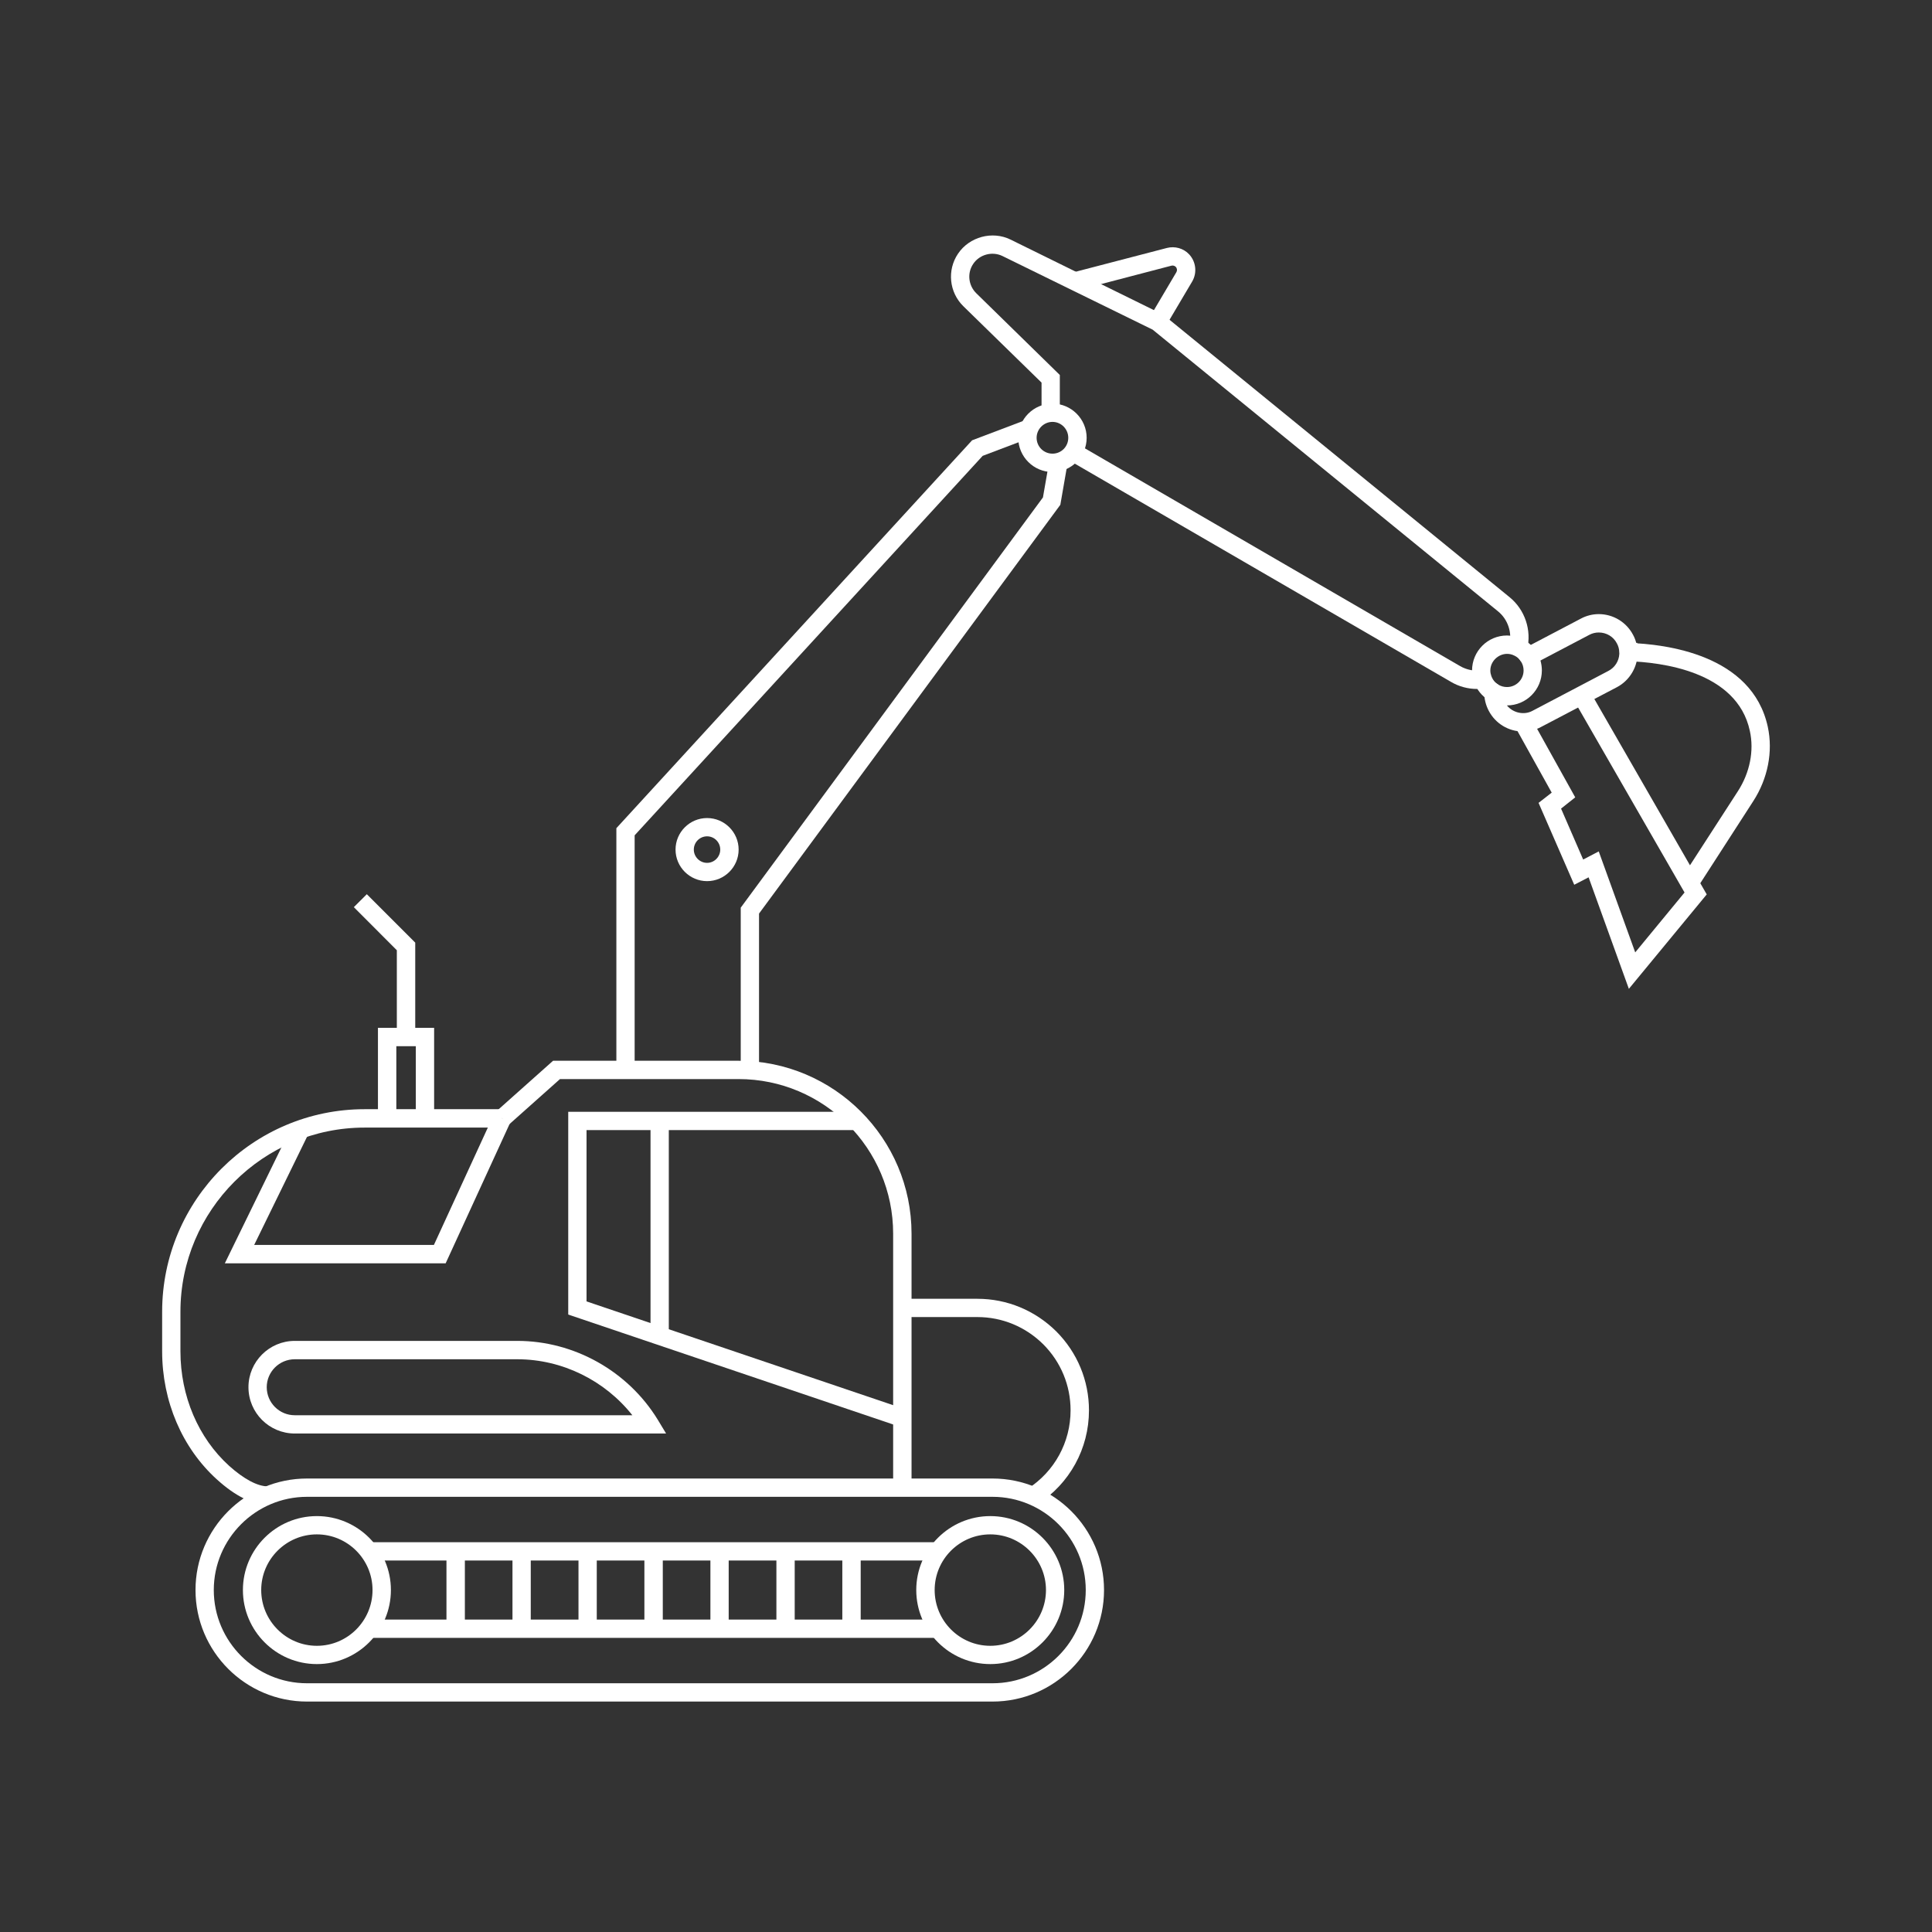 <svg xmlns="http://www.w3.org/2000/svg" xmlns:xlink="http://www.w3.org/1999/xlink" width="512" zoomAndPan="magnify" viewBox="0 0 384 384" height="512" preserveAspectRatio="xMidYMid meet" version="1.0"><rect x="0" y="0" width="384" height="384" fill="#333333" stroke="none"/><defs><clipPath id="c549876bcf"><path d="M 38 293 L 220 293 L 220 338.293 L 38 338.293 Z M 38 293 " clip-rule="nonzero"/></clipPath></defs><g clip-path="url(#c549876bcf)"><path fill="#ffffff" d="M 61.023 297.504 C 50.82 297.504 42.492 305.828 42.492 316.031 C 42.492 326.258 50.82 334.562 61.023 334.562 L 197.27 334.562 C 207.492 334.562 215.801 326.258 215.801 316.031 C 215.801 305.828 207.492 297.504 197.27 297.504 Z M 197.27 338.199 L 61.023 338.199 C 48.801 338.199 38.859 328.254 38.859 316.031 C 38.859 303.812 48.801 293.867 61.023 293.867 L 197.27 293.867 C 209.492 293.867 219.434 303.812 219.434 316.031 C 219.434 328.254 209.492 338.199 197.27 338.199 " fill-opacity="1" fill-rule="nonzero"/></g><path fill="#ffffff" d="M 206.215 298.98 L 204.238 295.926 C 209.59 292.488 212.785 286.66 212.785 280.309 C 212.785 275.375 210.867 270.723 207.375 267.211 C 203.859 263.715 199.207 261.777 194.273 261.777 L 179.34 261.777 L 179.34 258.145 L 194.273 258.145 C 200.164 258.145 205.738 260.461 209.949 264.633 C 214.125 268.828 216.441 274.398 216.441 280.309 C 216.441 287.918 212.605 294.887 206.215 298.98 " fill-opacity="1" fill-rule="nonzero"/><path fill="#ffffff" d="M 181.176 295.805 L 177.52 295.805 L 177.52 245.203 C 177.52 228.25 163.742 214.473 146.789 214.473 L 111.305 214.473 L 101 223.656 L 98.586 220.941 L 109.926 210.836 L 146.789 210.836 C 165.738 210.836 181.176 226.254 181.176 245.203 L 181.176 295.805 " fill-opacity="1" fill-rule="nonzero"/><path fill="#ffffff" d="M 53.234 299.059 C 50.199 299.059 46.785 297.383 43.109 294.047 C 36.203 287.797 32.227 278.512 32.227 268.586 L 32.227 260.719 C 32.227 238.535 50.281 220.461 72.484 220.461 L 99.801 220.461 L 99.801 224.117 L 72.484 224.117 C 52.297 224.117 35.863 240.551 35.863 260.719 L 35.863 268.586 C 35.863 277.473 39.398 285.781 45.547 291.352 C 48.461 293.969 51.18 295.426 53.234 295.426 L 53.234 299.059 " fill-opacity="1" fill-rule="nonzero"/><path fill="#ffffff" d="M 88.578 251.094 L 44.688 251.094 L 58.086 223.656 L 61.363 225.254 L 50.52 247.441 L 86.242 247.441 L 98.145 221.539 L 101.441 223.059 L 88.578 251.094 " fill-opacity="1" fill-rule="nonzero"/><path fill="#ffffff" d="M 58.586 270.164 C 55.512 270.164 53.016 272.66 53.016 275.715 C 53.016 278.793 55.512 281.289 58.586 281.289 L 125.684 281.289 C 120.211 274.359 111.723 270.164 102.816 270.164 Z M 132.391 284.922 L 58.586 284.922 C 53.516 284.922 49.383 280.809 49.383 275.715 C 49.383 270.645 53.516 266.512 58.586 266.512 L 102.816 266.512 C 114.121 266.512 124.805 272.52 130.715 282.145 L 132.391 284.922 " fill-opacity="1" fill-rule="nonzero"/><path fill="#ffffff" d="M 178.758 283.543 L 112.941 261.277 L 112.941 220.98 L 170.41 220.98 L 170.41 224.617 L 116.578 224.617 L 116.578 258.664 L 179.938 280.109 L 178.758 283.543 " fill-opacity="1" fill-rule="nonzero"/><path fill="#ffffff" d="M 86.285 222.301 L 82.648 222.301 L 82.648 207.941 L 78.773 207.941 L 78.773 222.301 L 75.121 222.301 L 75.121 204.289 L 86.285 204.289 L 86.285 222.301 " fill-opacity="1" fill-rule="nonzero"/><path fill="#ffffff" d="M 186.488 325.539 L 73.324 325.539 L 73.324 321.902 L 186.488 321.902 L 186.488 325.539 " fill-opacity="1" fill-rule="nonzero"/><path fill="#ffffff" d="M 186.488 310.164 L 73.324 310.164 L 73.324 306.527 L 186.488 306.527 L 186.488 310.164 " fill-opacity="1" fill-rule="nonzero"/><path fill="#ffffff" d="M 196.832 304.969 C 190.719 304.969 185.77 309.941 185.77 316.031 C 185.77 322.145 190.719 327.117 196.832 327.117 C 202.922 327.117 207.895 322.145 207.895 316.031 C 207.895 309.941 202.922 304.969 196.832 304.969 Z M 196.832 330.75 C 188.723 330.75 182.113 324.141 182.113 316.031 C 182.113 307.926 188.723 301.336 196.832 301.336 C 204.938 301.336 211.527 307.926 211.527 316.031 C 211.527 324.141 204.938 330.75 196.832 330.75 " fill-opacity="1" fill-rule="nonzero"/><path fill="#ffffff" d="M 62.98 304.969 C 56.891 304.969 51.918 309.941 51.918 316.031 C 51.918 322.145 56.891 327.117 62.98 327.117 C 69.09 327.117 74.043 322.145 74.043 316.031 C 74.043 309.941 69.09 304.969 62.98 304.969 Z M 62.98 330.75 C 54.871 330.75 48.281 324.141 48.281 316.031 C 48.281 307.926 54.871 301.336 62.98 301.336 C 71.086 301.336 77.695 307.926 77.695 316.031 C 77.695 324.141 71.086 330.75 62.98 330.75 " fill-opacity="1" fill-rule="nonzero"/><path fill="#ffffff" d="M 171.07 323.723 L 167.418 323.723 L 167.418 308.344 L 171.07 308.344 L 171.07 323.723 " fill-opacity="1" fill-rule="nonzero"/><path fill="#ffffff" d="M 157.953 323.723 L 154.316 323.723 L 154.316 308.344 L 157.953 308.344 L 157.953 323.723 " fill-opacity="1" fill-rule="nonzero"/><path fill="#ffffff" d="M 144.832 323.723 L 141.199 323.723 L 141.199 308.344 L 144.832 308.344 L 144.832 323.723 " fill-opacity="1" fill-rule="nonzero"/><path fill="#ffffff" d="M 131.734 323.723 L 128.078 323.723 L 128.078 308.344 L 131.734 308.344 L 131.734 323.723 " fill-opacity="1" fill-rule="nonzero"/><path fill="#ffffff" d="M 118.613 323.723 L 114.98 323.723 L 114.98 308.344 L 118.613 308.344 L 118.613 323.723 " fill-opacity="1" fill-rule="nonzero"/><path fill="#ffffff" d="M 105.492 323.723 L 101.859 323.723 L 101.859 308.344 L 105.492 308.344 L 105.492 323.723 " fill-opacity="1" fill-rule="nonzero"/><path fill="#ffffff" d="M 92.395 323.723 L 88.738 323.723 L 88.738 308.344 L 92.395 308.344 L 92.395 323.723 " fill-opacity="1" fill-rule="nonzero"/><path fill="#ffffff" d="M 126.141 212.656 L 122.508 212.656 L 122.508 164.609 L 122.984 164.09 L 193.215 87.512 L 203.918 83.457 L 205.219 86.852 L 195.312 90.605 L 126.141 166.027 L 126.141 212.656 " fill-opacity="1" fill-rule="nonzero"/><path fill="#ffffff" d="M 150.863 212.715 L 147.227 212.715 L 147.227 180.406 L 207.293 98.871 L 208.57 91.543 L 212.168 92.164 L 210.75 100.332 L 150.863 181.582 L 150.863 212.715 " fill-opacity="1" fill-rule="nonzero"/><path fill="#ffffff" d="M 209.191 83.855 C 207.453 83.855 206.035 85.293 206.035 87.012 C 206.035 88.77 207.453 90.168 209.191 90.168 C 210.93 90.168 212.328 88.77 212.328 87.012 C 212.328 85.293 210.93 83.855 209.191 83.855 Z M 209.191 93.82 C 205.438 93.82 202.383 90.766 202.383 87.012 C 202.383 83.277 205.438 80.223 209.191 80.223 C 212.926 80.223 215.98 83.277 215.98 87.012 C 215.98 90.766 212.926 93.82 209.191 93.82 " fill-opacity="1" fill-rule="nonzero"/><path fill="#ffffff" d="M 140.539 166.227 C 139.082 166.227 137.902 167.406 137.902 168.863 C 137.902 170.301 139.082 171.5 140.539 171.5 C 141.977 171.5 143.156 170.301 143.156 168.863 C 143.156 167.406 141.977 166.227 140.539 166.227 Z M 140.539 175.133 C 137.086 175.133 134.27 172.316 134.27 168.863 C 134.27 165.41 137.086 162.594 140.539 162.594 C 143.992 162.594 146.809 165.41 146.809 168.863 C 146.809 172.316 143.992 175.133 140.539 175.133 " fill-opacity="1" fill-rule="nonzero"/><path fill="#ffffff" d="M 293.539 136.934 C 291.762 136.934 289.965 136.453 288.406 135.535 L 212.367 91.426 L 214.184 88.27 L 290.223 132.402 C 291.523 133.141 293.02 133.438 294.457 133.238 L 294.996 136.832 C 294.496 136.895 294.039 136.934 293.539 136.934 " fill-opacity="1" fill-rule="nonzero"/><path fill="#ffffff" d="M 303.523 129.086 L 299.988 128.227 C 300.59 125.75 299.711 123.113 297.754 121.516 L 229.102 65.523 L 199.246 50.887 C 197.191 49.891 194.676 50.59 193.438 52.445 C 192.199 54.262 192.457 56.719 194.035 58.277 L 210.648 74.531 L 210.648 82.059 L 207.016 82.059 L 207.016 76.047 L 191.48 60.871 C 188.645 58.098 188.203 53.684 190.422 50.41 C 192.676 47.074 197.211 45.836 200.844 47.613 L 231.238 62.57 L 300.051 118.703 C 303.086 121.18 304.461 125.25 303.523 129.086 " fill-opacity="1" fill-rule="nonzero"/><path fill="#ffffff" d="M 231.656 64.906 L 228.52 63.051 L 233.812 54.102 C 234.012 53.762 233.973 53.344 233.691 53.043 C 233.473 52.824 233.152 52.727 232.836 52.805 L 214.125 57.699 L 213.203 54.164 L 231.914 49.289 C 233.512 48.871 235.23 49.352 236.348 50.547 C 237.727 52.027 237.965 54.242 236.949 55.961 L 231.656 64.906 " fill-opacity="1" fill-rule="nonzero"/><path fill="#ffffff" d="M 295.875 139.148 C 294.539 138.352 293.539 137.094 293.02 135.656 C 292.742 134.938 292.582 134.117 292.582 133.258 C 292.582 129.426 295.695 126.309 299.531 126.309 C 300.59 126.309 301.645 126.551 302.586 127.027 C 303.684 127.547 304.66 128.426 305.34 129.504 L 302.285 131.441 C 301.965 130.941 301.508 130.543 300.988 130.305 C 298.77 129.184 296.215 130.941 296.215 133.258 C 296.215 133.66 296.293 134.02 296.414 134.359 C 296.676 135.098 297.152 135.676 297.773 136.055 L 295.875 139.148 " fill-opacity="1" fill-rule="nonzero"/><path fill="#ffffff" d="M 337.492 176.25 L 334.414 174.273 L 345.418 157.262 C 347.793 153.586 348.672 149.215 347.793 145.262 C 345.238 133.359 330.023 131.621 323.594 131.422 L 323.711 127.789 C 330.98 128.008 348.254 130.062 351.367 144.48 C 352.426 149.395 351.367 154.766 348.473 159.238 L 337.492 176.25 " fill-opacity="1" fill-rule="nonzero"/><path fill="#ffffff" d="M 323.75 196.539 L 315.746 174.375 L 312.891 175.852 L 305.801 159.578 L 308.414 157.543 L 301.129 144.441 L 304.301 142.684 L 313.09 158.48 L 310.273 160.715 L 314.668 170.84 L 317.762 169.223 L 325.012 189.293 L 334.816 177.391 L 312.789 139.109 L 315.945 137.293 L 339.227 177.77 L 323.75 196.539 " fill-opacity="1" fill-rule="nonzero"/><path fill="#ffffff" d="M 299.512 140.207 C 300.668 141.664 302.883 142.207 304.582 141.285 L 319.66 133.359 C 320.977 132.68 321.793 131.383 321.855 129.926 L 321.836 129.645 C 321.836 129.027 321.676 128.445 321.375 127.887 C 320.676 126.531 319.297 125.711 317.762 125.711 C 317.121 125.711 316.465 125.871 315.902 126.172 L 306.18 131.281 C 306.359 131.922 306.457 132.582 306.457 133.258 C 306.457 137.094 303.344 140.207 299.531 140.207 C 299.531 140.207 299.512 140.207 299.512 140.207 Z M 302.727 145.398 C 299.848 145.398 297.234 143.824 295.895 141.266 C 295.297 140.129 294.996 138.871 294.996 137.594 L 295.035 134.336 L 297.793 136.074 C 298.312 136.395 298.91 136.555 299.531 136.555 C 301.348 136.555 302.824 135.078 302.824 133.258 C 302.824 132.602 302.645 132 302.305 131.48 L 301.168 129.805 L 314.207 122.957 C 315.285 122.375 316.523 122.059 317.762 122.059 C 320.637 122.059 323.254 123.652 324.59 126.191 C 324.871 126.711 325.07 127.23 325.211 127.77 L 325.43 127.77 L 325.488 129.547 C 325.57 132.461 323.953 135.234 321.355 136.594 L 306.277 144.5 C 305.199 145.082 303.961 145.398 302.727 145.398 " fill-opacity="1" fill-rule="nonzero"/><path fill="#ffffff" d="M 132.93 265.512 L 129.297 265.512 L 129.297 222.801 L 132.93 222.801 L 132.93 265.512 " fill-opacity="1" fill-rule="nonzero"/><path fill="#ffffff" d="M 82.531 206.105 L 78.875 206.105 L 78.875 188.871 L 70.328 180.305 L 72.906 177.73 L 82.531 187.355 L 82.531 206.105 " fill-opacity="1" fill-rule="nonzero"/></svg>